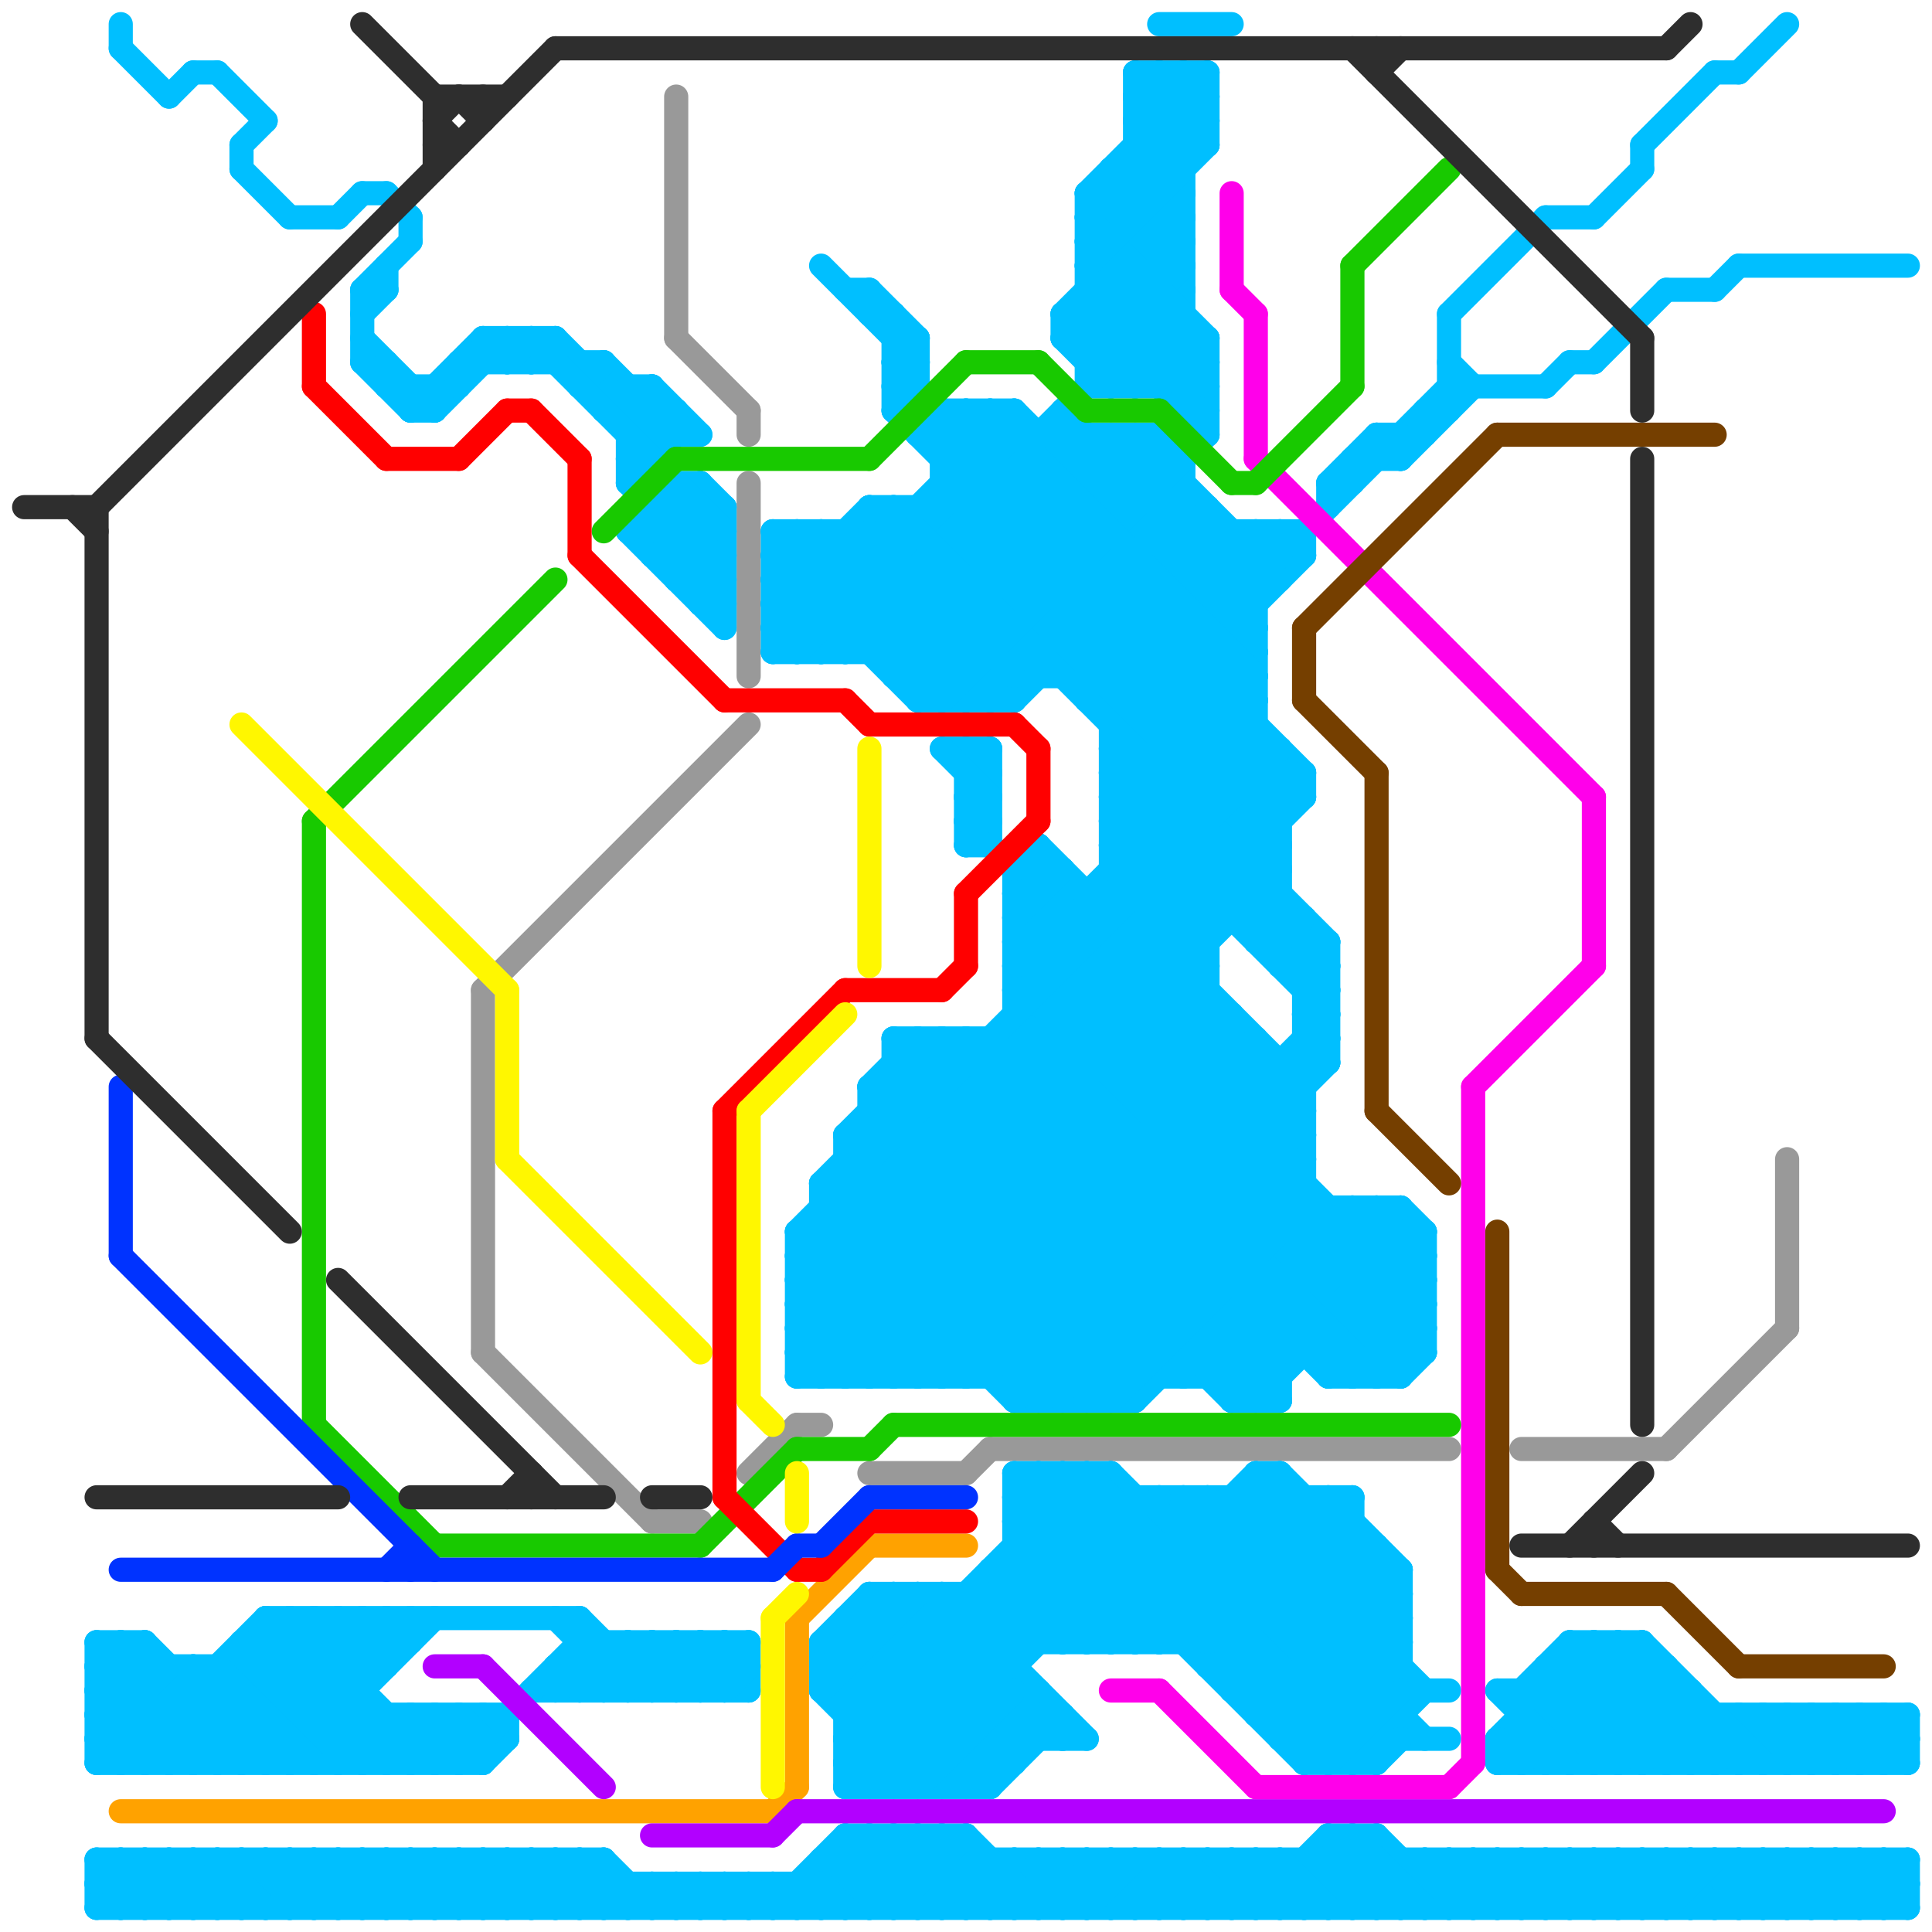 
<svg version="1.1" xmlns="http://www.w3.org/2000/svg" viewBox="0 0 80 80">
<style>line { stroke-width: 1; fill: none; stroke-linecap: round; stroke-linejoin: round; } .c0 { stroke: #999999 } .c1 { stroke: #00bfff } .c2 { stroke: #ffa200 } .c3 { stroke: #b200ff } .c4 { stroke: #ff00ea } .c5 { stroke: #18c900 } .c6 { stroke: #ff0000 } .c7 { stroke: #0033ff } .c8 { stroke: #fff700 } .c9 { stroke: #753f00 } .c10 { stroke: #2e2e2e } .w1 { stroke-width: 1; }</style><line class="c0 " x1="36" y1="61" x2="40" y2="61"/><line class="c0 " x1="31" y1="61" x2="33" y2="59"/><line class="c0 " x1="74" y1="48" x2="74" y2="55"/><line class="c0 " x1="27" y1="63" x2="29" y2="63"/><line class="c0 " x1="28" y1="14" x2="31" y2="17"/><line class="c0 " x1="20" y1="56" x2="27" y2="63"/><line class="c0 " x1="69" y1="60" x2="74" y2="55"/><line class="c0 " x1="31" y1="20" x2="31" y2="28"/><line class="c0 " x1="41" y1="60" x2="60" y2="60"/><line class="c0 " x1="40" y1="61" x2="41" y2="60"/><line class="c0 " x1="31" y1="17" x2="31" y2="18"/><line class="c0 " x1="28" y1="4" x2="28" y2="14"/><line class="c0 " x1="20" y1="41" x2="31" y2="30"/><line class="c0 " x1="63" y1="60" x2="69" y2="60"/><line class="c0 " x1="33" y1="59" x2="34" y2="59"/><line class="c0 " x1="20" y1="41" x2="20" y2="56"/><line class="c1 " x1="37" y1="28" x2="47" y2="18"/><line class="c1 " x1="62" y1="72" x2="79" y2="72"/><line class="c1 " x1="18" y1="17" x2="21" y2="14"/><line class="c1 " x1="4" y1="78" x2="79" y2="78"/><line class="c1 " x1="38" y1="79" x2="40" y2="77"/><line class="c1 " x1="55" y1="57" x2="58" y2="57"/><line class="c1 " x1="53" y1="61" x2="53" y2="72"/><line class="c1 " x1="40" y1="33" x2="41" y2="33"/><line class="c1 " x1="16" y1="8" x2="17" y2="9"/><line class="c1 " x1="40" y1="35" x2="41" y2="35"/><line class="c1 " x1="51" y1="69" x2="56" y2="64"/><line class="c1 " x1="34" y1="11" x2="38" y2="15"/><line class="c1 " x1="29" y1="79" x2="30" y2="78"/><line class="c1 " x1="62" y1="77" x2="62" y2="79"/><line class="c1 " x1="28" y1="68" x2="28" y2="70"/><line class="c1 " x1="47" y1="18" x2="53" y2="24"/><line class="c1 " x1="31" y1="79" x2="32" y2="78"/><line class="c1 " x1="42" y1="37" x2="53" y2="37"/><line class="c1 " x1="38" y1="18" x2="39" y2="17"/><line class="c1 " x1="48" y1="3" x2="50" y2="5"/><line class="c1 " x1="46" y1="18" x2="52" y2="24"/><line class="c1 " x1="49" y1="17" x2="50" y2="17"/><line class="c1 " x1="42" y1="62" x2="48" y2="68"/><line class="c1 " x1="64" y1="77" x2="64" y2="79"/><line class="c1 " x1="56" y1="19" x2="58" y2="19"/><line class="c1 " x1="30" y1="68" x2="30" y2="70"/><line class="c1 " x1="25" y1="68" x2="25" y2="70"/><line class="c1 " x1="15" y1="8" x2="16" y2="8"/><line class="c1 " x1="26" y1="20" x2="28" y2="18"/><line class="c1 " x1="52" y1="58" x2="59" y2="51"/><line class="c1 " x1="40" y1="31" x2="40" y2="35"/><line class="c1 " x1="66" y1="79" x2="68" y2="77"/><line class="c1 " x1="40" y1="32" x2="41" y2="32"/><line class="c1 " x1="4" y1="77" x2="25" y2="77"/><line class="c1 " x1="77" y1="79" x2="79" y2="77"/><line class="c1 " x1="62" y1="73" x2="67" y2="68"/><line class="c1 " x1="18" y1="71" x2="20" y2="73"/><line class="c1 " x1="7" y1="77" x2="9" y2="79"/><line class="c1 " x1="46" y1="61" x2="46" y2="68"/><line class="c1 " x1="62" y1="72" x2="63" y2="73"/><line class="c1 " x1="37" y1="43" x2="52" y2="58"/><line class="c1 " x1="44" y1="36" x2="44" y2="58"/><line class="c1 " x1="54" y1="72" x2="58" y2="68"/><line class="c1 " x1="75" y1="73" x2="77" y2="71"/><line class="c1 " x1="16" y1="67" x2="17" y2="68"/><line class="c1 " x1="34" y1="70" x2="38" y2="74"/><line class="c1 " x1="48" y1="62" x2="58" y2="72"/><line class="c1 " x1="19" y1="71" x2="19" y2="73"/><line class="c1 " x1="75" y1="77" x2="75" y2="79"/><line class="c1 " x1="8" y1="77" x2="10" y2="79"/><line class="c1 " x1="46" y1="32" x2="55" y2="41"/><line class="c1 " x1="42" y1="62" x2="43" y2="61"/><line class="c1 " x1="26" y1="22" x2="30" y2="22"/><line class="c1 " x1="34" y1="77" x2="34" y2="79"/><line class="c1 " x1="72" y1="77" x2="72" y2="79"/><line class="c1 " x1="59" y1="79" x2="61" y2="77"/><line class="c1 " x1="70" y1="73" x2="72" y2="71"/><line class="c1 " x1="34" y1="57" x2="50" y2="41"/><line class="c1 " x1="11" y1="68" x2="16" y2="73"/><line class="c1 " x1="46" y1="79" x2="48" y2="77"/><line class="c1 " x1="21" y1="79" x2="23" y2="77"/><line class="c1 " x1="32" y1="78" x2="33" y2="79"/><line class="c1 " x1="14" y1="77" x2="14" y2="79"/><line class="c1 " x1="44" y1="71" x2="44" y2="72"/><line class="c1 " x1="34" y1="68" x2="34" y2="70"/><line class="c1 " x1="61" y1="79" x2="63" y2="77"/><line class="c1 " x1="52" y1="77" x2="54" y2="79"/><line class="c1 " x1="55" y1="56" x2="59" y2="52"/><line class="c1 " x1="77" y1="71" x2="79" y2="73"/><line class="c1 " x1="40" y1="17" x2="52" y2="29"/><line class="c1 " x1="35" y1="71" x2="45" y2="61"/><line class="c1 " x1="42" y1="38" x2="54" y2="38"/><line class="c1 " x1="35" y1="76" x2="35" y2="79"/><line class="c1 " x1="36" y1="27" x2="45" y2="18"/><line class="c1 " x1="27" y1="78" x2="28" y2="79"/><line class="c1 " x1="75" y1="71" x2="77" y2="73"/><line class="c1 " x1="11" y1="67" x2="11" y2="73"/><line class="c1 " x1="64" y1="77" x2="66" y2="79"/><line class="c1 " x1="63" y1="70" x2="66" y2="73"/><line class="c1 " x1="33" y1="22" x2="33" y2="27"/><line class="c1 " x1="62" y1="73" x2="79" y2="73"/><line class="c1 " x1="37" y1="45" x2="49" y2="57"/><line class="c1 " x1="54" y1="77" x2="54" y2="79"/><line class="c1 " x1="72" y1="71" x2="74" y2="73"/><line class="c1 " x1="72" y1="3" x2="74" y2="1"/><line class="c1 " x1="55" y1="50" x2="55" y2="57"/><line class="c1 " x1="36" y1="76" x2="36" y2="79"/><line class="c1 " x1="11" y1="73" x2="17" y2="67"/><line class="c1 " x1="65" y1="77" x2="65" y2="79"/><line class="c1 " x1="35" y1="22" x2="35" y2="27"/><line class="c1 " x1="66" y1="68" x2="66" y2="73"/><line class="c1 " x1="33" y1="79" x2="36" y2="76"/><line class="c1 " x1="26" y1="22" x2="30" y2="26"/><line class="c1 " x1="34" y1="69" x2="37" y2="66"/><line class="c1 " x1="15" y1="15" x2="17" y2="17"/><line class="c1 " x1="12" y1="67" x2="12" y2="73"/><line class="c1 " x1="37" y1="66" x2="43" y2="72"/><line class="c1 " x1="39" y1="43" x2="53" y2="57"/><line class="c1 " x1="33" y1="53" x2="59" y2="53"/><line class="c1 " x1="45" y1="13" x2="50" y2="18"/><line class="c1 " x1="34" y1="22" x2="34" y2="27"/><line class="c1 " x1="21" y1="77" x2="23" y2="79"/><line class="c1 " x1="35" y1="67" x2="35" y2="74"/><line class="c1 " x1="4" y1="70" x2="15" y2="70"/><line class="c1 " x1="68" y1="68" x2="68" y2="73"/><line class="c1 " x1="35" y1="79" x2="38" y2="76"/><line class="c1 " x1="40" y1="32" x2="41" y2="31"/><line class="c1 " x1="41" y1="31" x2="41" y2="35"/><line class="c1 " x1="14" y1="67" x2="14" y2="73"/><line class="c1 " x1="67" y1="79" x2="69" y2="77"/><line class="c1 " x1="23" y1="77" x2="25" y2="79"/><line class="c1 " x1="44" y1="18" x2="52" y2="26"/><line class="c1 " x1="50" y1="77" x2="52" y2="79"/><line class="c1 " x1="46" y1="29" x2="53" y2="22"/><line class="c1 " x1="38" y1="66" x2="44" y2="72"/><line class="c1 " x1="65" y1="68" x2="70" y2="73"/><line class="c1 " x1="9" y1="79" x2="11" y2="77"/><line class="c1 " x1="9" y1="3" x2="11" y2="5"/><line class="c1 " x1="62" y1="72" x2="66" y2="68"/><line class="c1 " x1="17" y1="67" x2="17" y2="68"/><line class="c1 " x1="35" y1="76" x2="38" y2="79"/><line class="c1 " x1="53" y1="44" x2="53" y2="58"/><line class="c1 " x1="29" y1="68" x2="31" y2="70"/><line class="c1 " x1="33" y1="55" x2="35" y2="57"/><line class="c1 " x1="65" y1="69" x2="69" y2="73"/><line class="c1 " x1="38" y1="43" x2="53" y2="58"/><line class="c1 " x1="14" y1="73" x2="16" y2="71"/><line class="c1 " x1="16" y1="16" x2="19" y2="16"/><line class="c1 " x1="9" y1="77" x2="9" y2="79"/><line class="c1 " x1="41" y1="65" x2="44" y2="68"/><line class="c1 " x1="46" y1="31" x2="54" y2="23"/><line class="c1 " x1="13" y1="73" x2="15" y2="71"/><line class="c1 " x1="49" y1="77" x2="49" y2="79"/><line class="c1 " x1="39" y1="76" x2="39" y2="79"/><line class="c1 " x1="59" y1="17" x2="59" y2="18"/><line class="c1 " x1="4" y1="68" x2="6" y2="68"/><line class="c1 " x1="11" y1="77" x2="11" y2="79"/><line class="c1 " x1="63" y1="73" x2="68" y2="68"/><line class="c1 " x1="34" y1="77" x2="79" y2="77"/><line class="c1 " x1="39" y1="17" x2="39" y2="29"/><line class="c1 " x1="36" y1="45" x2="54" y2="45"/><line class="c1 " x1="42" y1="36" x2="44" y2="36"/><line class="c1 " x1="46" y1="34" x2="53" y2="34"/><line class="c1 " x1="15" y1="14" x2="18" y2="17"/><line class="c1 " x1="47" y1="16" x2="49" y2="14"/><line class="c1 " x1="78" y1="77" x2="78" y2="79"/><line class="c1 " x1="34" y1="49" x2="43" y2="58"/><line class="c1 " x1="35" y1="57" x2="50" y2="42"/><line class="c1 " x1="43" y1="36" x2="54" y2="47"/><line class="c1 " x1="26" y1="68" x2="28" y2="70"/><line class="c1 " x1="15" y1="77" x2="15" y2="79"/><line class="c1 " x1="62" y1="79" x2="64" y2="77"/><line class="c1 " x1="33" y1="22" x2="40" y2="29"/><line class="c1 " x1="37" y1="43" x2="52" y2="43"/><line class="c1 " x1="78" y1="79" x2="79" y2="78"/><line class="c1 " x1="24" y1="68" x2="31" y2="68"/><line class="c1 " x1="45" y1="77" x2="47" y2="79"/><line class="c1 " x1="79" y1="77" x2="79" y2="79"/><line class="c1 " x1="44" y1="13" x2="49" y2="13"/><line class="c1 " x1="8" y1="69" x2="12" y2="73"/><line class="c1 " x1="56" y1="19" x2="56" y2="20"/><line class="c1 " x1="34" y1="49" x2="40" y2="43"/><line class="c1 " x1="35" y1="22" x2="42" y2="29"/><line class="c1 " x1="69" y1="69" x2="69" y2="73"/><line class="c1 " x1="55" y1="77" x2="57" y2="79"/><line class="c1 " x1="78" y1="71" x2="79" y2="72"/><line class="c1 " x1="57" y1="76" x2="57" y2="79"/><line class="c1 " x1="42" y1="41" x2="50" y2="41"/><line class="c1 " x1="70" y1="77" x2="72" y2="79"/><line class="c1 " x1="46" y1="34" x2="52" y2="28"/><line class="c1 " x1="10" y1="69" x2="14" y2="73"/><line class="c1 " x1="37" y1="14" x2="38" y2="14"/><line class="c1 " x1="25" y1="17" x2="26" y2="16"/><line class="c1 " x1="6" y1="73" x2="12" y2="67"/><line class="c1 " x1="51" y1="70" x2="60" y2="70"/><line class="c1 " x1="28" y1="78" x2="28" y2="79"/><line class="c1 " x1="51" y1="58" x2="58" y2="51"/><line class="c1 " x1="32" y1="24" x2="34" y2="22"/><line class="c1 " x1="64" y1="69" x2="64" y2="73"/><line class="c1 " x1="37" y1="27" x2="46" y2="18"/><line class="c1 " x1="57" y1="18" x2="59" y2="18"/><line class="c1 " x1="33" y1="54" x2="36" y2="57"/><line class="c1 " x1="47" y1="3" x2="50" y2="6"/><line class="c1 " x1="44" y1="77" x2="46" y2="79"/><line class="c1 " x1="71" y1="77" x2="73" y2="79"/><line class="c1 " x1="35" y1="72" x2="37" y2="74"/><line class="c1 " x1="34" y1="51" x2="40" y2="57"/><line class="c1 " x1="37" y1="21" x2="37" y2="28"/><line class="c1 " x1="25" y1="79" x2="26" y2="78"/><line class="c1 " x1="40" y1="74" x2="43" y2="71"/><line class="c1 " x1="49" y1="16" x2="50" y2="15"/><line class="c1 " x1="17" y1="79" x2="19" y2="77"/><line class="c1 " x1="11" y1="79" x2="13" y2="77"/><line class="c1 " x1="38" y1="21" x2="38" y2="29"/><line class="c1 " x1="42" y1="61" x2="42" y2="73"/><line class="c1 " x1="24" y1="77" x2="26" y2="79"/><line class="c1 " x1="73" y1="77" x2="75" y2="79"/><line class="c1 " x1="32" y1="23" x2="33" y2="22"/><line class="c1 " x1="38" y1="21" x2="53" y2="36"/><line class="c1 " x1="63" y1="77" x2="63" y2="79"/><line class="c1 " x1="44" y1="13" x2="49" y2="8"/><line class="c1 " x1="54" y1="73" x2="58" y2="69"/><line class="c1 " x1="52" y1="61" x2="58" y2="67"/><line class="c1 " x1="60" y1="77" x2="62" y2="79"/><line class="c1 " x1="49" y1="3" x2="49" y2="17"/><line class="c1 " x1="19" y1="79" x2="21" y2="77"/><line class="c1 " x1="75" y1="79" x2="77" y2="77"/><line class="c1 " x1="33" y1="52" x2="59" y2="52"/><line class="c1 " x1="24" y1="16" x2="27" y2="16"/><line class="c1 " x1="42" y1="61" x2="46" y2="61"/><line class="c1 " x1="33" y1="54" x2="59" y2="54"/><line class="c1 " x1="4" y1="73" x2="8" y2="69"/><line class="c1 " x1="36" y1="76" x2="39" y2="79"/><line class="c1 " x1="33" y1="56" x2="59" y2="56"/><line class="c1 " x1="44" y1="28" x2="50" y2="22"/><line class="c1 " x1="22" y1="15" x2="23" y2="14"/><line class="c1 " x1="12" y1="79" x2="14" y2="77"/><line class="c1 " x1="32" y1="26" x2="33" y2="27"/><line class="c1 " x1="15" y1="73" x2="17" y2="71"/><line class="c1 " x1="39" y1="31" x2="41" y2="31"/><line class="c1 " x1="44" y1="61" x2="56" y2="73"/><line class="c1 " x1="48" y1="79" x2="50" y2="77"/><line class="c1 " x1="52" y1="38" x2="53" y2="37"/><line class="c1 " x1="68" y1="77" x2="70" y2="79"/><line class="c1 " x1="5" y1="77" x2="5" y2="79"/><line class="c1 " x1="46" y1="7" x2="49" y2="7"/><line class="c1 " x1="30" y1="21" x2="30" y2="26"/><line class="c1 " x1="35" y1="73" x2="46" y2="62"/><line class="c1 " x1="15" y1="15" x2="16" y2="15"/><line class="c1 " x1="11" y1="67" x2="17" y2="73"/><line class="c1 " x1="14" y1="79" x2="16" y2="77"/><line class="c1 " x1="54" y1="43" x2="55" y2="43"/><line class="c1 " x1="54" y1="79" x2="57" y2="76"/><line class="c1 " x1="42" y1="37" x2="59" y2="54"/><line class="c1 " x1="42" y1="39" x2="59" y2="56"/><line class="c1 " x1="42" y1="77" x2="44" y2="79"/><line class="c1 " x1="39" y1="76" x2="42" y2="79"/><line class="c1 " x1="50" y1="14" x2="50" y2="18"/><line class="c1 " x1="43" y1="79" x2="45" y2="77"/><line class="c1 " x1="53" y1="40" x2="54" y2="39"/><line class="c1 " x1="64" y1="16" x2="65" y2="15"/><line class="c1 " x1="35" y1="73" x2="42" y2="73"/><line class="c1 " x1="45" y1="8" x2="45" y2="16"/><line class="c1 " x1="39" y1="18" x2="40" y2="17"/><line class="c1 " x1="34" y1="22" x2="41" y2="29"/><line class="c1 " x1="53" y1="40" x2="55" y2="40"/><line class="c1 " x1="32" y1="22" x2="32" y2="27"/><line class="c1 " x1="19" y1="77" x2="21" y2="79"/><line class="c1 " x1="68" y1="79" x2="70" y2="77"/><line class="c1 " x1="52" y1="71" x2="58" y2="65"/><line class="c1 " x1="46" y1="77" x2="48" y2="79"/><line class="c1 " x1="40" y1="31" x2="41" y2="32"/><line class="c1 " x1="46" y1="31" x2="53" y2="31"/><line class="c1 " x1="37" y1="57" x2="51" y2="43"/><line class="c1 " x1="66" y1="9" x2="68" y2="7"/><line class="c1 " x1="45" y1="15" x2="50" y2="15"/><line class="c1 " x1="34" y1="68" x2="40" y2="74"/><line class="c1 " x1="53" y1="22" x2="53" y2="24"/><line class="c1 " x1="61" y1="77" x2="63" y2="79"/><line class="c1 " x1="52" y1="39" x2="53" y2="38"/><line class="c1 " x1="43" y1="35" x2="54" y2="46"/><line class="c1 " x1="65" y1="68" x2="65" y2="73"/><line class="c1 " x1="16" y1="15" x2="16" y2="16"/><line class="c1 " x1="27" y1="22" x2="30" y2="25"/><line class="c1 " x1="48" y1="77" x2="50" y2="79"/><line class="c1 " x1="34" y1="69" x2="39" y2="74"/><line class="c1 " x1="52" y1="22" x2="53" y2="23"/><line class="c1 " x1="30" y1="78" x2="30" y2="79"/><line class="c1 " x1="36" y1="66" x2="42" y2="72"/><line class="c1 " x1="37" y1="44" x2="51" y2="58"/><line class="c1 " x1="32" y1="25" x2="34" y2="27"/><line class="c1 " x1="16" y1="71" x2="16" y2="73"/><line class="c1 " x1="36" y1="12" x2="38" y2="14"/><line class="c1 " x1="29" y1="78" x2="29" y2="79"/><line class="c1 " x1="48" y1="18" x2="49" y2="19"/><line class="c1 " x1="4" y1="68" x2="9" y2="73"/><line class="c1 " x1="35" y1="48" x2="54" y2="48"/><line class="c1 " x1="7" y1="77" x2="7" y2="79"/><line class="c1 " x1="4" y1="70" x2="6" y2="68"/><line class="c1 " x1="47" y1="18" x2="47" y2="58"/><line class="c1 " x1="31" y1="78" x2="31" y2="79"/><line class="c1 " x1="40" y1="34" x2="41" y2="33"/><line class="c1 " x1="27" y1="21" x2="27" y2="23"/><line class="c1 " x1="43" y1="18" x2="43" y2="28"/><line class="c1 " x1="10" y1="77" x2="12" y2="79"/><line class="c1 " x1="7" y1="69" x2="7" y2="73"/><line class="c1 " x1="54" y1="42" x2="55" y2="43"/><line class="c1 " x1="53" y1="61" x2="58" y2="66"/><line class="c1 " x1="46" y1="33" x2="52" y2="27"/><line class="c1 " x1="20" y1="71" x2="21" y2="72"/><line class="c1 " x1="74" y1="71" x2="74" y2="73"/><line class="c1 " x1="40" y1="29" x2="49" y2="20"/><line class="c1 " x1="23" y1="67" x2="26" y2="70"/><line class="c1 " x1="74" y1="77" x2="76" y2="79"/><line class="c1 " x1="24" y1="67" x2="24" y2="70"/><line class="c1 " x1="28" y1="79" x2="29" y2="78"/><line class="c1 " x1="46" y1="30" x2="60" y2="16"/><line class="c1 " x1="20" y1="79" x2="22" y2="77"/><line class="c1 " x1="44" y1="13" x2="44" y2="14"/><line class="c1 " x1="5" y1="77" x2="7" y2="79"/><line class="c1 " x1="76" y1="77" x2="78" y2="79"/><line class="c1 " x1="46" y1="30" x2="52" y2="30"/><line class="c1 " x1="30" y1="79" x2="31" y2="78"/><line class="c1 " x1="46" y1="16" x2="49" y2="13"/><line class="c1 " x1="22" y1="79" x2="24" y2="77"/><line class="c1 " x1="44" y1="68" x2="50" y2="62"/><line class="c1 " x1="77" y1="77" x2="77" y2="79"/><line class="c1 " x1="42" y1="63" x2="56" y2="63"/><line class="c1 " x1="65" y1="15" x2="66" y2="15"/><line class="c1 " x1="12" y1="67" x2="18" y2="73"/><line class="c1 " x1="64" y1="79" x2="66" y2="77"/><line class="c1 " x1="55" y1="20" x2="56" y2="20"/><line class="c1 " x1="56" y1="57" x2="59" y2="54"/><line class="c1 " x1="44" y1="14" x2="49" y2="9"/><line class="c1 " x1="28" y1="24" x2="30" y2="22"/><line class="c1 " x1="51" y1="79" x2="53" y2="77"/><line class="c1 " x1="40" y1="66" x2="42" y2="68"/><line class="c1 " x1="35" y1="12" x2="36" y2="12"/><line class="c1 " x1="56" y1="50" x2="59" y2="53"/><line class="c1 " x1="36" y1="46" x2="47" y2="57"/><line class="c1 " x1="21" y1="71" x2="21" y2="72"/><line class="c1 " x1="35" y1="71" x2="44" y2="71"/><line class="c1 " x1="32" y1="79" x2="35" y2="76"/><line class="c1 " x1="42" y1="41" x2="52" y2="31"/><line class="c1 " x1="42" y1="29" x2="50" y2="21"/><line class="c1 " x1="23" y1="69" x2="23" y2="70"/><line class="c1 " x1="45" y1="61" x2="45" y2="68"/><line class="c1 " x1="26" y1="19" x2="27" y2="19"/><line class="c1 " x1="10" y1="68" x2="17" y2="68"/><line class="c1 " x1="21" y1="14" x2="22" y2="15"/><line class="c1 " x1="42" y1="38" x2="59" y2="55"/><line class="c1 " x1="57" y1="76" x2="60" y2="79"/><line class="c1 " x1="34" y1="69" x2="42" y2="69"/><line class="c1 " x1="66" y1="73" x2="69" y2="70"/><line class="c1 " x1="18" y1="71" x2="18" y2="73"/><line class="c1 " x1="53" y1="72" x2="60" y2="72"/><line class="c1 " x1="42" y1="62" x2="56" y2="62"/><line class="c1 " x1="35" y1="47" x2="46" y2="58"/><line class="c1 " x1="45" y1="8" x2="49" y2="8"/><line class="c1 " x1="55" y1="57" x2="59" y2="53"/><line class="c1 " x1="45" y1="10" x2="49" y2="10"/><line class="c1 " x1="36" y1="46" x2="54" y2="46"/><line class="c1 " x1="45" y1="12" x2="49" y2="12"/><line class="c1 " x1="46" y1="18" x2="46" y2="58"/><line class="c1 " x1="48" y1="62" x2="48" y2="68"/><line class="c1 " x1="24" y1="79" x2="25" y2="78"/><line class="c1 " x1="19" y1="15" x2="19" y2="16"/><line class="c1 " x1="51" y1="77" x2="53" y2="79"/><line class="c1 " x1="4" y1="78" x2="5" y2="79"/><line class="c1 " x1="10" y1="79" x2="12" y2="77"/><line class="c1 " x1="57" y1="18" x2="57" y2="19"/><line class="c1 " x1="8" y1="77" x2="8" y2="79"/><line class="c1 " x1="29" y1="25" x2="30" y2="25"/><line class="c1 " x1="25" y1="15" x2="25" y2="17"/><line class="c1 " x1="34" y1="68" x2="58" y2="68"/><line class="c1 " x1="20" y1="73" x2="21" y2="72"/><line class="c1 " x1="36" y1="21" x2="43" y2="28"/><line class="c1 " x1="36" y1="47" x2="47" y2="58"/><line class="c1 " x1="42" y1="37" x2="43" y2="36"/><line class="c1 " x1="34" y1="50" x2="42" y2="58"/><line class="c1 " x1="52" y1="61" x2="52" y2="71"/><line class="c1 " x1="50" y1="77" x2="50" y2="79"/><line class="c1 " x1="46" y1="7" x2="46" y2="16"/><line class="c1 " x1="39" y1="79" x2="41" y2="77"/><line class="c1 " x1="77" y1="73" x2="79" y2="71"/><line class="c1 " x1="35" y1="76" x2="40" y2="76"/><line class="c1 " x1="52" y1="79" x2="55" y2="76"/><line class="c1 " x1="4" y1="72" x2="21" y2="72"/><line class="c1 " x1="36" y1="45" x2="48" y2="57"/><line class="c1 " x1="33" y1="57" x2="50" y2="40"/><line class="c1 " x1="25" y1="15" x2="28" y2="18"/><line class="c1 " x1="52" y1="77" x2="52" y2="79"/><line class="c1 " x1="33" y1="55" x2="53" y2="35"/><line class="c1 " x1="65" y1="73" x2="69" y2="69"/><line class="c1 " x1="77" y1="71" x2="77" y2="73"/><line class="c1 " x1="42" y1="63" x2="44" y2="61"/><line class="c1 " x1="57" y1="18" x2="58" y2="19"/><line class="c1 " x1="17" y1="16" x2="17" y2="17"/><line class="c1 " x1="4" y1="71" x2="6" y2="69"/><line class="c1 " x1="42" y1="40" x2="58" y2="56"/><line class="c1 " x1="22" y1="70" x2="31" y2="70"/><line class="c1 " x1="77" y1="77" x2="79" y2="79"/><line class="c1 " x1="40" y1="33" x2="41" y2="32"/><line class="c1 " x1="34" y1="27" x2="49" y2="12"/><line class="c1 " x1="38" y1="28" x2="50" y2="16"/><line class="c1 " x1="40" y1="35" x2="41" y2="34"/><line class="c1 " x1="5" y1="1" x2="5" y2="2"/><line class="c1 " x1="60" y1="16" x2="64" y2="16"/><line class="c1 " x1="46" y1="32" x2="52" y2="26"/><line class="c1 " x1="44" y1="17" x2="52" y2="25"/><line class="c1 " x1="72" y1="79" x2="74" y2="77"/><line class="c1 " x1="45" y1="8" x2="49" y2="12"/><line class="c1 " x1="33" y1="52" x2="38" y2="57"/><line class="c1 " x1="39" y1="66" x2="39" y2="74"/><line class="c1 " x1="72" y1="71" x2="72" y2="73"/><line class="c1 " x1="65" y1="79" x2="67" y2="77"/><line class="c1 " x1="47" y1="58" x2="55" y2="50"/><line class="c1 " x1="17" y1="17" x2="20" y2="14"/><line class="c1 " x1="47" y1="68" x2="53" y2="62"/><line class="c1 " x1="47" y1="5" x2="50" y2="5"/><line class="c1 " x1="37" y1="74" x2="49" y2="62"/><line class="c1 " x1="51" y1="57" x2="58" y2="50"/><line class="c1 " x1="25" y1="70" x2="27" y2="68"/><line class="c1 " x1="33" y1="53" x2="37" y2="57"/><line class="c1 " x1="42" y1="43" x2="56" y2="57"/><line class="c1 " x1="46" y1="34" x2="50" y2="38"/><line class="c1 " x1="37" y1="66" x2="37" y2="74"/><line class="c1 " x1="56" y1="73" x2="59" y2="70"/><line class="c1 " x1="4" y1="71" x2="21" y2="71"/><line class="c1 " x1="4" y1="68" x2="4" y2="73"/><line class="c1 " x1="23" y1="79" x2="25" y2="77"/><line class="c1 " x1="32" y1="22" x2="54" y2="22"/><line class="c1 " x1="21" y1="77" x2="21" y2="79"/><line class="c1 " x1="70" y1="77" x2="70" y2="79"/><line class="c1 " x1="6" y1="77" x2="8" y2="79"/><line class="c1 " x1="59" y1="77" x2="61" y2="79"/><line class="c1 " x1="32" y1="25" x2="52" y2="25"/><line class="c1 " x1="45" y1="16" x2="50" y2="16"/><line class="c1 " x1="32" y1="27" x2="52" y2="27"/><line class="c1 " x1="10" y1="7" x2="12" y2="9"/><line class="c1 " x1="38" y1="29" x2="42" y2="29"/><line class="c1 " x1="39" y1="19" x2="49" y2="19"/><line class="c1 " x1="69" y1="12" x2="71" y2="12"/><line class="c1 " x1="29" y1="70" x2="31" y2="68"/><line class="c1 " x1="48" y1="68" x2="54" y2="62"/><line class="c1 " x1="27" y1="16" x2="29" y2="18"/><line class="c1 " x1="28" y1="23" x2="30" y2="21"/><line class="c1 " x1="23" y1="77" x2="23" y2="79"/><line class="c1 " x1="19" y1="73" x2="24" y2="68"/><line class="c1 " x1="45" y1="29" x2="52" y2="29"/><line class="c1 " x1="41" y1="79" x2="43" y2="77"/><line class="c1 " x1="4" y1="71" x2="6" y2="73"/><line class="c1 " x1="58" y1="19" x2="61" y2="16"/><line class="c1 " x1="36" y1="21" x2="50" y2="21"/><line class="c1 " x1="42" y1="36" x2="42" y2="58"/><line class="c1 " x1="38" y1="14" x2="38" y2="16"/><line class="c1 " x1="67" y1="73" x2="70" y2="70"/><line class="c1 " x1="29" y1="68" x2="29" y2="70"/><line class="c1 " x1="60" y1="13" x2="60" y2="17"/><line class="c1 " x1="56" y1="79" x2="58" y2="77"/><line class="c1 " x1="4" y1="72" x2="5" y2="73"/><line class="c1 " x1="72" y1="77" x2="74" y2="79"/><line class="c1 " x1="26" y1="79" x2="27" y2="78"/><line class="c1 " x1="39" y1="57" x2="52" y2="44"/><line class="c1 " x1="37" y1="28" x2="52" y2="28"/><line class="c1 " x1="49" y1="79" x2="51" y2="77"/><line class="c1 " x1="31" y1="68" x2="31" y2="70"/><line class="c1 " x1="36" y1="13" x2="37" y2="13"/><line class="c1 " x1="63" y1="71" x2="79" y2="71"/><line class="c1 " x1="42" y1="17" x2="42" y2="29"/><line class="c1 " x1="15" y1="13" x2="16" y2="12"/><line class="c1 " x1="42" y1="58" x2="47" y2="58"/><line class="c1 " x1="40" y1="66" x2="40" y2="74"/><line class="c1 " x1="27" y1="79" x2="28" y2="78"/><line class="c1 " x1="35" y1="67" x2="41" y2="73"/><line class="c1 " x1="26" y1="22" x2="28" y2="20"/><line class="c1 " x1="35" y1="72" x2="46" y2="61"/><line class="c1 " x1="45" y1="9" x2="49" y2="9"/><line class="c1 " x1="60" y1="77" x2="60" y2="79"/><line class="c1 " x1="26" y1="68" x2="26" y2="70"/><line class="c1 " x1="45" y1="11" x2="49" y2="11"/><line class="c1 " x1="17" y1="71" x2="19" y2="73"/><line class="c1 " x1="32" y1="25" x2="36" y2="21"/><line class="c1 " x1="29" y1="20" x2="30" y2="21"/><line class="c1 " x1="49" y1="62" x2="59" y2="72"/><line class="c1 " x1="62" y1="70" x2="65" y2="73"/><line class="c1 " x1="29" y1="20" x2="29" y2="25"/><line class="c1 " x1="46" y1="61" x2="57" y2="72"/><line class="c1 " x1="65" y1="68" x2="68" y2="68"/><line class="c1 " x1="16" y1="77" x2="18" y2="79"/><line class="c1 " x1="53" y1="77" x2="53" y2="79"/><line class="c1 " x1="41" y1="57" x2="55" y2="43"/><line class="c1 " x1="64" y1="70" x2="67" y2="73"/><line class="c1 " x1="20" y1="71" x2="20" y2="73"/><line class="c1 " x1="20" y1="14" x2="20" y2="15"/><line class="c1 " x1="26" y1="16" x2="26" y2="20"/><line class="c1 " x1="43" y1="61" x2="43" y2="68"/><line class="c1 " x1="20" y1="77" x2="22" y2="79"/><line class="c1 " x1="9" y1="69" x2="9" y2="73"/><line class="c1 " x1="52" y1="62" x2="58" y2="68"/><line class="c1 " x1="9" y1="73" x2="15" y2="67"/><line class="c1 " x1="33" y1="78" x2="34" y2="79"/><line class="c1 " x1="33" y1="52" x2="53" y2="32"/><line class="c1 " x1="78" y1="71" x2="78" y2="73"/><line class="c1 " x1="22" y1="14" x2="22" y2="15"/><line class="c1 " x1="33" y1="55" x2="59" y2="55"/><line class="c1 " x1="42" y1="77" x2="42" y2="79"/><line class="c1 " x1="33" y1="56" x2="53" y2="36"/><line class="c1 " x1="50" y1="69" x2="58" y2="69"/><line class="c1 " x1="58" y1="79" x2="60" y2="77"/><line class="c1 " x1="71" y1="73" x2="73" y2="71"/><line class="c1 " x1="39" y1="21" x2="53" y2="35"/><line class="c1 " x1="38" y1="66" x2="38" y2="74"/><line class="c1 " x1="46" y1="8" x2="49" y2="11"/><line class="c1 " x1="44" y1="77" x2="44" y2="79"/><line class="c1 " x1="71" y1="77" x2="71" y2="79"/><line class="c1 " x1="49" y1="19" x2="49" y2="57"/><line class="c1 " x1="51" y1="42" x2="51" y2="58"/><line class="c1 " x1="28" y1="70" x2="30" y2="68"/><line class="c1 " x1="58" y1="77" x2="58" y2="79"/><line class="c1 " x1="9" y1="77" x2="11" y2="79"/><line class="c1 " x1="39" y1="74" x2="43" y2="70"/><line class="c1 " x1="15" y1="12" x2="17" y2="10"/><line class="c1 " x1="55" y1="39" x2="55" y2="44"/><line class="c1 " x1="48" y1="16" x2="50" y2="14"/><line class="c1 " x1="24" y1="77" x2="24" y2="79"/><line class="c1 " x1="73" y1="77" x2="73" y2="79"/><line class="c1 " x1="27" y1="23" x2="30" y2="23"/><line class="c1 " x1="47" y1="4" x2="50" y2="4"/><line class="c1 " x1="14" y1="67" x2="16" y2="69"/><line class="c1 " x1="47" y1="6" x2="50" y2="6"/><line class="c1 " x1="72" y1="11" x2="79" y2="11"/><line class="c1 " x1="56" y1="50" x2="56" y2="57"/><line class="c1 " x1="49" y1="3" x2="50" y2="4"/><line class="c1 " x1="10" y1="77" x2="10" y2="79"/><line class="c1 " x1="42" y1="39" x2="50" y2="39"/><line class="c1 " x1="51" y1="70" x2="57" y2="64"/><line class="c1 " x1="57" y1="79" x2="59" y2="77"/><line class="c1 " x1="32" y1="23" x2="54" y2="23"/><line class="c1 " x1="4" y1="77" x2="6" y2="79"/><line class="c1 " x1="68" y1="77" x2="68" y2="79"/><line class="c1 " x1="39" y1="20" x2="49" y2="20"/><line class="c1 " x1="26" y1="18" x2="27" y2="17"/><line class="c1 " x1="28" y1="20" x2="28" y2="24"/><line class="c1 " x1="53" y1="71" x2="58" y2="66"/><line class="c1 " x1="13" y1="67" x2="13" y2="73"/><line class="c1 " x1="58" y1="18" x2="58" y2="19"/><line class="c1 " x1="28" y1="78" x2="29" y2="79"/><line class="c1 " x1="35" y1="70" x2="39" y2="66"/><line class="c1 " x1="40" y1="43" x2="53" y2="56"/><line class="c1 " x1="36" y1="67" x2="42" y2="73"/><line class="c1 " x1="25" y1="17" x2="28" y2="17"/><line class="c1 " x1="32" y1="23" x2="38" y2="29"/><line class="c1 " x1="45" y1="15" x2="49" y2="11"/><line class="c1 " x1="53" y1="31" x2="53" y2="40"/><line class="c1 " x1="30" y1="78" x2="31" y2="79"/><line class="c1 " x1="73" y1="71" x2="75" y2="73"/><line class="c1 " x1="18" y1="77" x2="20" y2="79"/><line class="c1 " x1="35" y1="74" x2="47" y2="62"/><line class="c1 " x1="32" y1="24" x2="35" y2="27"/><line class="c1 " x1="52" y1="70" x2="57" y2="65"/><line class="c1 " x1="4" y1="79" x2="6" y2="77"/><line class="c1 " x1="17" y1="77" x2="19" y2="79"/><line class="c1 " x1="66" y1="77" x2="68" y2="79"/><line class="c1 " x1="41" y1="74" x2="44" y2="71"/><line class="c1 " x1="36" y1="66" x2="58" y2="66"/><line class="c1 " x1="44" y1="17" x2="44" y2="28"/><line class="c1 " x1="42" y1="58" x2="54" y2="46"/><line class="c1 " x1="46" y1="77" x2="46" y2="79"/><line class="c1 " x1="47" y1="77" x2="49" y2="79"/><line class="c1 " x1="55" y1="20" x2="55" y2="21"/><line class="c1 " x1="22" y1="77" x2="24" y2="79"/><line class="c1 " x1="33" y1="57" x2="53" y2="57"/><line class="c1 " x1="35" y1="68" x2="41" y2="74"/><line class="c1 " x1="58" y1="50" x2="59" y2="51"/><line class="c1 " x1="36" y1="74" x2="48" y2="62"/><line class="c1 " x1="35" y1="48" x2="45" y2="58"/><line class="c1 " x1="53" y1="72" x2="58" y2="67"/><line class="c1 " x1="54" y1="41" x2="55" y2="41"/><line class="c1 " x1="70" y1="79" x2="72" y2="77"/><line class="c1 " x1="73" y1="73" x2="75" y2="71"/><line class="c1 " x1="35" y1="72" x2="45" y2="72"/><line class="c1 " x1="19" y1="15" x2="25" y2="15"/><line class="c1 " x1="41" y1="65" x2="41" y2="74"/><line class="c1 " x1="7" y1="79" x2="9" y2="77"/><line class="c1 " x1="51" y1="22" x2="51" y2="38"/><line class="c1 " x1="7" y1="4" x2="8" y2="3"/><line class="c1 " x1="36" y1="57" x2="51" y2="42"/><line class="c1 " x1="43" y1="58" x2="54" y2="47"/><line class="c1 " x1="12" y1="73" x2="18" y2="67"/><line class="c1 " x1="27" y1="68" x2="29" y2="70"/><line class="c1 " x1="26" y1="20" x2="30" y2="24"/><line class="c1 " x1="74" y1="73" x2="76" y2="71"/><line class="c1 " x1="40" y1="76" x2="40" y2="79"/><line class="c1 " x1="68" y1="73" x2="70" y2="71"/><line class="c1 " x1="15" y1="67" x2="16" y2="68"/><line class="c1 " x1="42" y1="17" x2="52" y2="27"/><line class="c1 " x1="46" y1="37" x2="54" y2="45"/><line class="c1 " x1="58" y1="57" x2="59" y2="56"/><line class="c1 " x1="40" y1="17" x2="40" y2="29"/><line class="c1 " x1="57" y1="57" x2="59" y2="55"/><line class="c1 " x1="76" y1="79" x2="78" y2="77"/><line class="c1 " x1="29" y1="24" x2="30" y2="23"/><line class="c1 " x1="74" y1="77" x2="74" y2="79"/><line class="c1 " x1="76" y1="73" x2="78" y2="71"/><line class="c1 " x1="37" y1="43" x2="37" y2="57"/><line class="c1 " x1="47" y1="5" x2="49" y2="3"/><line class="c1 " x1="16" y1="11" x2="16" y2="12"/><line class="c1 " x1="12" y1="77" x2="14" y2="79"/><line class="c1 " x1="53" y1="79" x2="56" y2="76"/><line class="c1 " x1="16" y1="67" x2="16" y2="69"/><line class="c1 " x1="46" y1="33" x2="54" y2="33"/><line class="c1 " x1="76" y1="77" x2="76" y2="79"/><line class="c1 " x1="42" y1="61" x2="54" y2="73"/><line class="c1 " x1="10" y1="68" x2="15" y2="73"/><line class="c1 " x1="51" y1="77" x2="51" y2="79"/><line class="c1 " x1="35" y1="77" x2="37" y2="79"/><line class="c1 " x1="42" y1="41" x2="58" y2="57"/><line class="c1 " x1="37" y1="76" x2="37" y2="79"/><line class="c1 " x1="54" y1="38" x2="54" y2="56"/><line class="c1 " x1="52" y1="39" x2="55" y2="39"/><line class="c1 " x1="29" y1="78" x2="30" y2="79"/><line class="c1 " x1="4" y1="69" x2="16" y2="69"/><line class="c1 " x1="42" y1="40" x2="50" y2="40"/><line class="c1 " x1="45" y1="29" x2="52" y2="22"/><line class="c1 " x1="62" y1="72" x2="62" y2="73"/><line class="c1 " x1="7" y1="73" x2="13" y2="67"/><line class="c1 " x1="31" y1="78" x2="32" y2="79"/><line class="c1 " x1="55" y1="76" x2="55" y2="79"/><line class="c1 " x1="4" y1="69" x2="5" y2="68"/><line class="c1 " x1="38" y1="76" x2="38" y2="79"/><line class="c1 " x1="4" y1="69" x2="8" y2="73"/><line class="c1 " x1="69" y1="73" x2="71" y2="71"/><line class="c1 " x1="64" y1="69" x2="68" y2="73"/><line class="c1 " x1="33" y1="27" x2="42" y2="18"/><line class="c1 " x1="58" y1="65" x2="58" y2="72"/><line class="c1 " x1="76" y1="71" x2="78" y2="73"/><line class="c1 " x1="38" y1="29" x2="48" y2="19"/><line class="c1 " x1="32" y1="26" x2="52" y2="26"/><line class="c1 " x1="67" y1="77" x2="69" y2="79"/><line class="c1 " x1="47" y1="5" x2="49" y2="7"/><line class="c1 " x1="4" y1="70" x2="7" y2="73"/><line class="c1 " x1="57" y1="73" x2="58" y2="72"/><line class="c1 " x1="46" y1="32" x2="54" y2="32"/><line class="c1 " x1="47" y1="7" x2="49" y2="9"/><line class="c1 " x1="37" y1="79" x2="40" y2="76"/><line class="c1 " x1="45" y1="28" x2="51" y2="22"/><line class="c1 " x1="35" y1="27" x2="44" y2="18"/><line class="c1 " x1="27" y1="16" x2="27" y2="19"/><line class="c1 " x1="13" y1="79" x2="15" y2="77"/><line class="c1 " x1="45" y1="14" x2="49" y2="10"/><line class="c1 " x1="69" y1="77" x2="71" y2="79"/><line class="c1 " x1="54" y1="41" x2="55" y2="40"/><line class="c1 " x1="6" y1="77" x2="6" y2="79"/><line class="c1 " x1="25" y1="77" x2="27" y2="79"/><line class="c1 " x1="37" y1="21" x2="55" y2="39"/><line class="c1 " x1="27" y1="23" x2="29" y2="21"/><line class="c1 " x1="59" y1="77" x2="59" y2="79"/><line class="c1 " x1="67" y1="68" x2="72" y2="73"/><line class="c1 " x1="5" y1="68" x2="10" y2="73"/><line class="c1 " x1="15" y1="79" x2="17" y2="77"/><line class="c1 " x1="20" y1="14" x2="23" y2="14"/><line class="c1 " x1="71" y1="79" x2="73" y2="77"/><line class="c1 " x1="40" y1="34" x2="54" y2="48"/><line class="c1 " x1="32" y1="24" x2="53" y2="24"/><line class="c1 " x1="46" y1="7" x2="49" y2="10"/><line class="c1 " x1="37" y1="76" x2="40" y2="79"/><line class="c1 " x1="48" y1="1" x2="51" y2="1"/><line class="c1 " x1="45" y1="10" x2="50" y2="15"/><line class="c1 " x1="8" y1="79" x2="10" y2="77"/><line class="c1 " x1="73" y1="79" x2="75" y2="77"/><line class="c1 " x1="16" y1="73" x2="18" y2="71"/><line class="c1 " x1="37" y1="15" x2="54" y2="32"/><line class="c1 " x1="15" y1="12" x2="16" y2="12"/><line class="c1 " x1="38" y1="76" x2="41" y2="79"/><line class="c1 " x1="18" y1="73" x2="20" y2="71"/><line class="c1 " x1="47" y1="4" x2="49" y2="6"/><line class="c1 " x1="54" y1="42" x2="55" y2="42"/><line class="c1 " x1="10" y1="6" x2="11" y2="5"/><line class="c1 " x1="47" y1="6" x2="49" y2="8"/><line class="c1 " x1="41" y1="17" x2="41" y2="29"/><line class="c1 " x1="44" y1="14" x2="50" y2="14"/><line class="c1 " x1="38" y1="57" x2="52" y2="43"/><line class="c1 " x1="64" y1="69" x2="69" y2="69"/><line class="c1 " x1="38" y1="43" x2="38" y2="57"/><line class="c1 " x1="39" y1="29" x2="50" y2="18"/><line class="c1 " x1="71" y1="12" x2="72" y2="11"/><line class="c1 " x1="50" y1="62" x2="58" y2="70"/><line class="c1 " x1="13" y1="77" x2="15" y2="79"/><line class="c1 " x1="28" y1="68" x2="30" y2="70"/><line class="c1 " x1="53" y1="39" x2="54" y2="38"/><line class="c1 " x1="23" y1="69" x2="24" y2="70"/><line class="c1 " x1="5" y1="73" x2="11" y2="67"/><line class="c1 " x1="42" y1="42" x2="51" y2="42"/><line class="c1 " x1="53" y1="22" x2="54" y2="23"/><line class="c1 " x1="43" y1="77" x2="45" y2="79"/><line class="c1 " x1="40" y1="43" x2="40" y2="57"/><line class="c1 " x1="17" y1="71" x2="17" y2="73"/><line class="c1 " x1="43" y1="35" x2="43" y2="58"/><line class="c1 " x1="39" y1="66" x2="45" y2="72"/><line class="c1 " x1="54" y1="22" x2="54" y2="23"/><line class="c1 " x1="32" y1="22" x2="39" y2="29"/><line class="c1 " x1="45" y1="61" x2="57" y2="73"/><line class="c1 " x1="23" y1="69" x2="31" y2="69"/><line class="c1 " x1="15" y1="12" x2="15" y2="15"/><line class="c1 " x1="75" y1="71" x2="75" y2="73"/><line class="c1 " x1="32" y1="78" x2="32" y2="79"/><line class="c1 " x1="21" y1="15" x2="22" y2="14"/><line class="c1 " x1="26" y1="78" x2="26" y2="79"/><line class="c1 " x1="42" y1="42" x2="57" y2="57"/><line class="c1 " x1="8" y1="69" x2="8" y2="73"/><line class="c1 " x1="44" y1="58" x2="54" y2="48"/><line class="c1 " x1="34" y1="68" x2="36" y2="66"/><line class="c1 " x1="8" y1="73" x2="14" y2="67"/><line class="c1 " x1="54" y1="62" x2="54" y2="73"/><line class="c1 " x1="63" y1="70" x2="65" y2="68"/><line class="c1 " x1="45" y1="37" x2="45" y2="58"/><line class="c1 " x1="58" y1="50" x2="58" y2="57"/><line class="c1 " x1="52" y1="22" x2="52" y2="39"/><line class="c1 " x1="78" y1="73" x2="79" y2="72"/><line class="c1 " x1="45" y1="12" x2="50" y2="17"/><line class="c1 " x1="35" y1="49" x2="44" y2="58"/><line class="c1 " x1="37" y1="15" x2="38" y2="15"/><line class="c1 " x1="5" y1="79" x2="7" y2="77"/><line class="c1 " x1="33" y1="51" x2="53" y2="31"/><line class="c1 " x1="43" y1="70" x2="43" y2="72"/><line class="c1 " x1="27" y1="78" x2="27" y2="79"/><line class="c1 " x1="56" y1="62" x2="56" y2="73"/><line class="c1 " x1="10" y1="73" x2="16" y2="67"/><line class="c1 " x1="4" y1="73" x2="20" y2="73"/><line class="c1 " x1="68" y1="6" x2="68" y2="7"/><line class="c1 " x1="72" y1="73" x2="74" y2="71"/><line class="c1 " x1="45" y1="18" x2="45" y2="29"/><line class="c1 " x1="56" y1="76" x2="56" y2="79"/><line class="c1 " x1="39" y1="31" x2="41" y2="33"/><line class="c1 " x1="75" y1="77" x2="77" y2="79"/><line class="c1 " x1="45" y1="8" x2="50" y2="3"/><line class="c1 " x1="47" y1="77" x2="47" y2="79"/><line class="c1 " x1="39" y1="17" x2="42" y2="17"/><line class="c1 " x1="45" y1="10" x2="50" y2="5"/><line class="c1 " x1="71" y1="3" x2="72" y2="3"/><line class="c1 " x1="6" y1="68" x2="11" y2="73"/><line class="c1 " x1="62" y1="77" x2="64" y2="79"/><line class="c1 " x1="46" y1="36" x2="50" y2="40"/><line class="c1 " x1="35" y1="47" x2="35" y2="57"/><line class="c1 " x1="47" y1="3" x2="50" y2="3"/><line class="c1 " x1="57" y1="50" x2="59" y2="52"/><line class="c1 " x1="47" y1="3" x2="47" y2="16"/><line class="c1 " x1="41" y1="66" x2="43" y2="68"/><line class="c1 " x1="10" y1="68" x2="10" y2="73"/><line class="c1 " x1="42" y1="65" x2="45" y2="68"/><line class="c1 " x1="44" y1="14" x2="46" y2="16"/><line class="c1 " x1="50" y1="21" x2="50" y2="57"/><line class="c1 " x1="17" y1="73" x2="19" y2="71"/><line class="c1 " x1="42" y1="64" x2="57" y2="64"/><line class="c1 " x1="40" y1="76" x2="43" y2="79"/><line class="c1 " x1="54" y1="40" x2="55" y2="39"/><line class="c1 " x1="29" y1="25" x2="30" y2="24"/><line class="c1 " x1="48" y1="18" x2="48" y2="57"/><line class="c1 " x1="49" y1="57" x2="56" y2="50"/><line class="c1 " x1="54" y1="42" x2="55" y2="41"/><line class="c1 " x1="5" y1="2" x2="7" y2="4"/><line class="c1 " x1="30" y1="68" x2="31" y2="69"/><line class="c1 " x1="60" y1="79" x2="62" y2="77"/><line class="c1 " x1="41" y1="17" x2="52" y2="28"/><line class="c1 " x1="16" y1="79" x2="18" y2="77"/><line class="c1 " x1="17" y1="17" x2="18" y2="17"/><line class="c1 " x1="4" y1="72" x2="7" y2="69"/><line class="c1 " x1="36" y1="45" x2="38" y2="43"/><line class="c1 " x1="50" y1="3" x2="50" y2="6"/><line class="c1 " x1="24" y1="67" x2="27" y2="70"/><line class="c1 " x1="49" y1="62" x2="49" y2="68"/><line class="c1 " x1="16" y1="77" x2="16" y2="79"/><line class="c1 " x1="14" y1="9" x2="15" y2="8"/><line class="c1 " x1="24" y1="69" x2="25" y2="70"/><line class="c1 " x1="35" y1="74" x2="41" y2="74"/><line class="c1 " x1="54" y1="77" x2="56" y2="79"/><line class="c1 " x1="70" y1="70" x2="70" y2="73"/><line class="c1 " x1="35" y1="47" x2="54" y2="47"/><line class="c1 " x1="46" y1="35" x2="50" y2="39"/><line class="c1 " x1="52" y1="61" x2="53" y2="61"/><line class="c1 " x1="41" y1="43" x2="41" y2="57"/><line class="c1 " x1="24" y1="70" x2="26" y2="68"/><line class="c1 " x1="40" y1="57" x2="55" y2="42"/><line class="c1 " x1="42" y1="40" x2="52" y2="30"/><line class="c1 " x1="37" y1="17" x2="53" y2="33"/><line class="c1 " x1="18" y1="77" x2="18" y2="79"/><line class="c1 " x1="65" y1="77" x2="67" y2="79"/><line class="c1 " x1="45" y1="77" x2="45" y2="79"/><line class="c1 " x1="34" y1="70" x2="43" y2="70"/><line class="c1 " x1="20" y1="77" x2="20" y2="79"/><line class="c1 " x1="10" y1="6" x2="10" y2="7"/><line class="c1 " x1="42" y1="79" x2="44" y2="77"/><line class="c1 " x1="19" y1="71" x2="20" y2="72"/><line class="c1 " x1="67" y1="68" x2="67" y2="73"/><line class="c1 " x1="5" y1="68" x2="5" y2="73"/><line class="c1 " x1="42" y1="64" x2="46" y2="68"/><line class="c1 " x1="60" y1="13" x2="64" y2="9"/><line class="c1 " x1="55" y1="76" x2="58" y2="79"/><line class="c1 " x1="22" y1="77" x2="22" y2="79"/><line class="c1 " x1="46" y1="36" x2="53" y2="36"/><line class="c1 " x1="37" y1="44" x2="55" y2="44"/><line class="c1 " x1="44" y1="79" x2="46" y2="77"/><line class="c1 " x1="37" y1="15" x2="38" y2="14"/><line class="c1 " x1="63" y1="72" x2="64" y2="73"/><line class="c1 " x1="37" y1="17" x2="38" y2="16"/><line class="c1 " x1="28" y1="21" x2="30" y2="23"/><line class="c1 " x1="6" y1="79" x2="8" y2="77"/><line class="c1 " x1="50" y1="62" x2="50" y2="69"/><line class="c1 " x1="45" y1="68" x2="52" y2="61"/><line class="c1 " x1="52" y1="71" x2="58" y2="71"/><line class="c1 " x1="62" y1="70" x2="70" y2="70"/><line class="c1 " x1="55" y1="20" x2="57" y2="18"/><line class="c1 " x1="33" y1="78" x2="33" y2="79"/><line class="c1 " x1="42" y1="57" x2="55" y2="44"/><line class="c1 " x1="33" y1="51" x2="33" y2="57"/><line class="c1 " x1="26" y1="17" x2="27" y2="16"/><line class="c1 " x1="42" y1="36" x2="43" y2="35"/><line class="c1 " x1="34" y1="77" x2="36" y2="79"/><line class="c1 " x1="8" y1="3" x2="9" y2="3"/><line class="c1 " x1="36" y1="21" x2="36" y2="27"/><line class="c1 " x1="46" y1="58" x2="54" y2="50"/><line class="c1 " x1="49" y1="77" x2="51" y2="79"/><line class="c1 " x1="37" y1="13" x2="37" y2="17"/><line class="c1 " x1="45" y1="9" x2="50" y2="14"/><line class="c1 " x1="14" y1="77" x2="16" y2="79"/><line class="c1 " x1="45" y1="11" x2="50" y2="16"/><line class="c1 " x1="54" y1="43" x2="55" y2="44"/><line class="c1 " x1="48" y1="77" x2="48" y2="79"/><line class="c1 " x1="4" y1="77" x2="4" y2="79"/><line class="c1 " x1="33" y1="51" x2="59" y2="51"/><line class="c1 " x1="37" y1="16" x2="38" y2="16"/><line class="c1 " x1="17" y1="9" x2="17" y2="10"/><line class="c1 " x1="47" y1="4" x2="48" y2="3"/><line class="c1 " x1="23" y1="14" x2="27" y2="18"/><line class="c1 " x1="28" y1="24" x2="30" y2="24"/><line class="c1 " x1="48" y1="3" x2="48" y2="16"/><line class="c1 " x1="4" y1="78" x2="5" y2="77"/><line class="c1 " x1="54" y1="73" x2="57" y2="73"/><line class="c1 " x1="66" y1="15" x2="69" y2="12"/><line class="c1 " x1="35" y1="67" x2="58" y2="67"/><line class="c1 " x1="28" y1="20" x2="29" y2="20"/><line class="c1 " x1="41" y1="65" x2="58" y2="65"/><line class="c1 " x1="71" y1="71" x2="71" y2="73"/><line class="c1 " x1="32" y1="26" x2="37" y2="21"/><line class="c1 " x1="52" y1="43" x2="52" y2="58"/><line class="c1 " x1="18" y1="79" x2="20" y2="77"/><line class="c1 " x1="50" y1="57" x2="57" y2="50"/><line class="c1 " x1="44" y1="61" x2="44" y2="68"/><line class="c1 " x1="43" y1="61" x2="55" y2="73"/><line class="c1 " x1="32" y1="27" x2="42" y2="17"/><line class="c1 " x1="50" y1="69" x2="56" y2="63"/><line class="c1 " x1="73" y1="71" x2="73" y2="73"/><line class="c1 " x1="42" y1="39" x2="44" y2="37"/><line class="c1 " x1="28" y1="17" x2="28" y2="18"/><line class="c1 " x1="68" y1="6" x2="71" y2="3"/><line class="c1 " x1="17" y1="77" x2="17" y2="79"/><line class="c1 " x1="66" y1="77" x2="66" y2="79"/><line class="c1 " x1="26" y1="70" x2="28" y2="68"/><line class="c1 " x1="55" y1="79" x2="57" y2="77"/><line class="c1 " x1="23" y1="70" x2="25" y2="68"/><line class="c1 " x1="34" y1="79" x2="37" y2="76"/><line class="c1 " x1="33" y1="53" x2="54" y2="32"/><line class="c1 " x1="49" y1="68" x2="55" y2="62"/><line class="c1 " x1="4" y1="79" x2="79" y2="79"/><line class="c1 " x1="19" y1="77" x2="19" y2="79"/><line class="c1 " x1="54" y1="32" x2="54" y2="33"/><line class="c1 " x1="26" y1="18" x2="29" y2="18"/><line class="c1 " x1="51" y1="58" x2="53" y2="58"/><line class="c1 " x1="50" y1="79" x2="52" y2="77"/><line class="c1 " x1="36" y1="79" x2="39" y2="76"/><line class="c1 " x1="34" y1="50" x2="58" y2="50"/><line class="c1 " x1="39" y1="18" x2="54" y2="33"/><line class="c1 " x1="40" y1="34" x2="41" y2="34"/><line class="c1 " x1="15" y1="67" x2="15" y2="73"/><line class="c1 " x1="34" y1="49" x2="54" y2="49"/><line class="c1 " x1="61" y1="77" x2="61" y2="79"/><line class="c1 " x1="27" y1="70" x2="29" y2="68"/><line class="c1 " x1="45" y1="58" x2="54" y2="49"/><line class="c1 " x1="41" y1="29" x2="49" y2="21"/><line class="c1 " x1="6" y1="68" x2="6" y2="73"/><line class="c1 " x1="20" y1="14" x2="21" y2="15"/><line class="c1 " x1="27" y1="22" x2="29" y2="20"/><line class="c1 " x1="45" y1="79" x2="47" y2="77"/><line class="c1 " x1="27" y1="68" x2="27" y2="70"/><line class="c1 " x1="64" y1="73" x2="68" y2="69"/><line class="c1 " x1="11" y1="67" x2="24" y2="67"/><line class="c1 " x1="53" y1="77" x2="55" y2="79"/><line class="c1 " x1="78" y1="77" x2="79" y2="78"/><line class="c1 " x1="46" y1="68" x2="53" y2="61"/><line class="c1 " x1="47" y1="79" x2="49" y2="77"/><line class="c1 " x1="11" y1="77" x2="13" y2="79"/><line class="c1 " x1="45" y1="9" x2="50" y2="4"/><line class="c1 " x1="33" y1="54" x2="54" y2="33"/><line class="c1 " x1="45" y1="11" x2="50" y2="6"/><line class="c1 " x1="33" y1="56" x2="34" y2="57"/><line class="c1 " x1="40" y1="33" x2="41" y2="34"/><line class="c1 " x1="56" y1="76" x2="59" y2="79"/><line class="c1 " x1="46" y1="35" x2="53" y2="35"/><line class="c1 " x1="26" y1="19" x2="28" y2="17"/><line class="c1 " x1="12" y1="77" x2="12" y2="79"/><line class="c1 " x1="37" y1="16" x2="38" y2="15"/><line class="c1 " x1="44" y1="13" x2="47" y2="16"/><line class="c1 " x1="15" y1="77" x2="17" y2="79"/><line class="c1 " x1="24" y1="16" x2="25" y2="15"/><line class="c1 " x1="34" y1="49" x2="34" y2="57"/><line class="c1 " x1="63" y1="70" x2="63" y2="73"/><line class="c1 " x1="35" y1="47" x2="39" y2="43"/><line class="c1 " x1="34" y1="78" x2="35" y2="79"/><line class="c1 " x1="47" y1="62" x2="47" y2="68"/><line class="c1 " x1="24" y1="15" x2="24" y2="16"/><line class="c1 " x1="79" y1="71" x2="79" y2="73"/><line class="c1 " x1="41" y1="77" x2="41" y2="79"/><line class="c1 " x1="30" y1="70" x2="31" y2="69"/><line class="c1 " x1="63" y1="79" x2="65" y2="77"/><line class="c1 " x1="27" y1="21" x2="30" y2="21"/><line class="c1 " x1="13" y1="77" x2="13" y2="79"/><line class="c1 " x1="22" y1="14" x2="30" y2="22"/><line class="c1 " x1="39" y1="43" x2="39" y2="57"/><line class="c1 " x1="36" y1="22" x2="42" y2="28"/><line class="c1 " x1="59" y1="51" x2="59" y2="56"/><line class="c1 " x1="51" y1="62" x2="59" y2="70"/><line class="c1 " x1="21" y1="14" x2="21" y2="15"/><line class="c1 " x1="43" y1="77" x2="43" y2="79"/><line class="c1 " x1="74" y1="79" x2="76" y2="77"/><line class="c1 " x1="60" y1="15" x2="61" y2="16"/><line class="c1 " x1="9" y1="69" x2="13" y2="73"/><line class="c1 " x1="13" y1="67" x2="15" y2="69"/><line class="c1 " x1="40" y1="79" x2="42" y2="77"/><line class="c1 " x1="46" y1="35" x2="52" y2="29"/><line class="c1 " x1="23" y1="14" x2="23" y2="15"/><line class="c1 " x1="39" y1="19" x2="41" y2="17"/><line class="c1 " x1="59" y1="17" x2="60" y2="17"/><line class="c1 " x1="39" y1="20" x2="53" y2="34"/><line class="c1 " x1="46" y1="31" x2="55" y2="40"/><line class="c1 " x1="35" y1="73" x2="36" y2="74"/><line class="c1 " x1="46" y1="33" x2="55" y2="42"/><line class="c1 " x1="57" y1="50" x2="57" y2="57"/><line class="c1 " x1="38" y1="74" x2="42" y2="70"/><line class="c1 " x1="76" y1="71" x2="76" y2="73"/><line class="c1 " x1="69" y1="79" x2="71" y2="77"/><line class="c1 " x1="57" y1="64" x2="57" y2="73"/><line class="c1 " x1="67" y1="77" x2="67" y2="79"/><line class="c1 " x1="41" y1="43" x2="55" y2="57"/><line class="c1 " x1="55" y1="76" x2="57" y2="76"/><line class="c1 " x1="66" y1="68" x2="71" y2="73"/><line class="c1 " x1="36" y1="66" x2="36" y2="74"/><line class="c1 " x1="55" y1="73" x2="58" y2="70"/><line class="c1 " x1="34" y1="70" x2="38" y2="66"/><line class="c1 " x1="50" y1="68" x2="56" y2="62"/><line class="c1 " x1="55" y1="62" x2="55" y2="73"/><line class="c1 " x1="18" y1="16" x2="18" y2="17"/><line class="c1 " x1="33" y1="51" x2="39" y2="57"/><line class="c1 " x1="69" y1="77" x2="69" y2="79"/><line class="c1 " x1="42" y1="63" x2="47" y2="68"/><line class="c1 " x1="25" y1="77" x2="25" y2="79"/><line class="c1 " x1="42" y1="38" x2="44" y2="36"/><line class="c1 " x1="63" y1="77" x2="65" y2="79"/><line class="c1 " x1="68" y1="68" x2="73" y2="73"/><line class="c1 " x1="36" y1="45" x2="36" y2="57"/><line class="c1 " x1="12" y1="9" x2="14" y2="9"/><line class="c1 " x1="38" y1="18" x2="48" y2="18"/><line class="c1 " x1="51" y1="62" x2="51" y2="70"/><line class="c1 " x1="36" y1="12" x2="36" y2="13"/><line class="c1 " x1="64" y1="9" x2="66" y2="9"/><line class="c1 " x1="55" y1="62" x2="58" y2="65"/><line class="c1 " x1="74" y1="71" x2="76" y2="73"/><line class="c2 " x1="36" y1="64" x2="40" y2="64"/><line class="c2 " x1="32" y1="75" x2="33" y2="74"/><line class="c2 " x1="5" y1="75" x2="32" y2="75"/><line class="c2 " x1="33" y1="67" x2="33" y2="74"/><line class="c2 " x1="33" y1="67" x2="36" y2="64"/><line class="c3 " x1="20" y1="69" x2="25" y2="74"/><line class="c3 " x1="32" y1="76" x2="33" y2="75"/><line class="c3 " x1="33" y1="75" x2="78" y2="75"/><line class="c3 " x1="27" y1="76" x2="32" y2="76"/><line class="c3 " x1="18" y1="69" x2="20" y2="69"/><line class="c4 " x1="46" y1="70" x2="48" y2="70"/><line class="c4 " x1="52" y1="13" x2="52" y2="19"/><line class="c4 " x1="61" y1="45" x2="66" y2="40"/><line class="c4 " x1="52" y1="19" x2="66" y2="33"/><line class="c4 " x1="48" y1="70" x2="52" y2="74"/><line class="c4 " x1="51" y1="8" x2="51" y2="12"/><line class="c4 " x1="61" y1="45" x2="61" y2="73"/><line class="c4 " x1="52" y1="74" x2="60" y2="74"/><line class="c4 " x1="60" y1="74" x2="61" y2="73"/><line class="c4 " x1="51" y1="12" x2="52" y2="13"/><line class="c4 " x1="66" y1="33" x2="66" y2="40"/><line class="c5 " x1="29" y1="64" x2="33" y2="60"/><line class="c5 " x1="13" y1="34" x2="23" y2="24"/><line class="c5 " x1="13" y1="34" x2="13" y2="59"/><line class="c5 " x1="56" y1="11" x2="56" y2="16"/><line class="c5 " x1="56" y1="11" x2="60" y2="7"/><line class="c5 " x1="13" y1="59" x2="18" y2="64"/><line class="c5 " x1="18" y1="64" x2="29" y2="64"/><line class="c5 " x1="36" y1="60" x2="37" y2="59"/><line class="c5 " x1="28" y1="19" x2="36" y2="19"/><line class="c5 " x1="43" y1="15" x2="45" y2="17"/><line class="c5 " x1="33" y1="60" x2="36" y2="60"/><line class="c5 " x1="51" y1="20" x2="52" y2="20"/><line class="c5 " x1="36" y1="19" x2="40" y2="15"/><line class="c5 " x1="52" y1="20" x2="56" y2="16"/><line class="c5 " x1="40" y1="15" x2="43" y2="15"/><line class="c5 " x1="45" y1="17" x2="48" y2="17"/><line class="c5 " x1="25" y1="22" x2="28" y2="19"/><line class="c5 " x1="37" y1="59" x2="60" y2="59"/><line class="c5 " x1="48" y1="17" x2="51" y2="20"/><line class="c6 " x1="30" y1="46" x2="30" y2="62"/><line class="c6 " x1="30" y1="62" x2="33" y2="65"/><line class="c6 " x1="21" y1="17" x2="22" y2="17"/><line class="c6 " x1="40" y1="37" x2="40" y2="40"/><line class="c6 " x1="35" y1="29" x2="36" y2="30"/><line class="c6 " x1="36" y1="30" x2="42" y2="30"/><line class="c6 " x1="35" y1="41" x2="39" y2="41"/><line class="c6 " x1="22" y1="17" x2="24" y2="19"/><line class="c6 " x1="30" y1="29" x2="35" y2="29"/><line class="c6 " x1="39" y1="41" x2="40" y2="40"/><line class="c6 " x1="13" y1="16" x2="16" y2="19"/><line class="c6 " x1="19" y1="19" x2="21" y2="17"/><line class="c6 " x1="34" y1="65" x2="36" y2="63"/><line class="c6 " x1="42" y1="30" x2="43" y2="31"/><line class="c6 " x1="30" y1="46" x2="35" y2="41"/><line class="c6 " x1="33" y1="65" x2="34" y2="65"/><line class="c6 " x1="43" y1="31" x2="43" y2="34"/><line class="c6 " x1="24" y1="19" x2="24" y2="23"/><line class="c6 " x1="40" y1="37" x2="43" y2="34"/><line class="c6 " x1="36" y1="63" x2="40" y2="63"/><line class="c6 " x1="13" y1="13" x2="13" y2="16"/><line class="c6 " x1="16" y1="19" x2="19" y2="19"/><line class="c6 " x1="24" y1="23" x2="30" y2="29"/><line class="c7 " x1="5" y1="45" x2="5" y2="52"/><line class="c7 " x1="33" y1="64" x2="34" y2="64"/><line class="c7 " x1="17" y1="64" x2="17" y2="65"/><line class="c7 " x1="34" y1="64" x2="36" y2="62"/><line class="c7 " x1="32" y1="65" x2="33" y2="64"/><line class="c7 " x1="5" y1="65" x2="32" y2="65"/><line class="c7 " x1="16" y1="65" x2="17" y2="64"/><line class="c7 " x1="5" y1="52" x2="18" y2="65"/><line class="c7 " x1="36" y1="62" x2="40" y2="62"/><line class="c8 " x1="31" y1="58" x2="32" y2="59"/><line class="c8 " x1="33" y1="61" x2="33" y2="63"/><line class="c8 " x1="31" y1="46" x2="35" y2="42"/><line class="c8 " x1="36" y1="31" x2="36" y2="40"/><line class="c8 " x1="31" y1="46" x2="31" y2="58"/><line class="c8 " x1="21" y1="41" x2="21" y2="48"/><line class="c8 " x1="21" y1="48" x2="29" y2="56"/><line class="c8 " x1="10" y1="30" x2="21" y2="41"/><line class="c8 " x1="32" y1="67" x2="32" y2="74"/><line class="c8 " x1="32" y1="67" x2="33" y2="66"/><line class="c9 " x1="54" y1="26" x2="54" y2="29"/><line class="c9 " x1="54" y1="29" x2="57" y2="32"/><line class="c9 " x1="62" y1="18" x2="71" y2="18"/><line class="c9 " x1="62" y1="65" x2="63" y2="66"/><line class="c9 " x1="57" y1="46" x2="60" y2="49"/><line class="c9 " x1="63" y1="66" x2="69" y2="66"/><line class="c9 " x1="54" y1="26" x2="62" y2="18"/><line class="c9 " x1="69" y1="66" x2="72" y2="69"/><line class="c9 " x1="62" y1="51" x2="62" y2="65"/><line class="c9 " x1="72" y1="69" x2="78" y2="69"/><line class="c9 " x1="57" y1="32" x2="57" y2="46"/><line class="c10 " x1="20" y1="4" x2="20" y2="5"/><line class="c10 " x1="18" y1="4" x2="18" y2="7"/><line class="c10 " x1="14" y1="53" x2="23" y2="62"/><line class="c10 " x1="3" y1="21" x2="4" y2="22"/><line class="c10 " x1="56" y1="2" x2="68" y2="14"/><line class="c10 " x1="4" y1="21" x2="4" y2="43"/><line class="c10 " x1="18" y1="5" x2="19" y2="4"/><line class="c10 " x1="17" y1="62" x2="25" y2="62"/><line class="c10 " x1="63" y1="64" x2="79" y2="64"/><line class="c10 " x1="18" y1="6" x2="19" y2="6"/><line class="c10 " x1="66" y1="63" x2="66" y2="64"/><line class="c10 " x1="65" y1="64" x2="68" y2="61"/><line class="c10 " x1="57" y1="2" x2="57" y2="3"/><line class="c10 " x1="19" y1="4" x2="20" y2="5"/><line class="c10 " x1="18" y1="5" x2="19" y2="6"/><line class="c10 " x1="18" y1="4" x2="21" y2="4"/><line class="c10 " x1="69" y1="2" x2="70" y2="1"/><line class="c10 " x1="21" y1="62" x2="22" y2="61"/><line class="c10 " x1="68" y1="14" x2="68" y2="17"/><line class="c10 " x1="4" y1="43" x2="12" y2="51"/><line class="c10 " x1="23" y1="2" x2="69" y2="2"/><line class="c10 " x1="66" y1="63" x2="67" y2="64"/><line class="c10 " x1="68" y1="19" x2="68" y2="59"/><line class="c10 " x1="4" y1="21" x2="23" y2="2"/><line class="c10 " x1="27" y1="62" x2="29" y2="62"/><line class="c10 " x1="4" y1="62" x2="14" y2="62"/><line class="c10 " x1="57" y1="3" x2="58" y2="2"/><line class="c10 " x1="1" y1="21" x2="4" y2="21"/><line class="c10 " x1="15" y1="1" x2="18" y2="4"/><line class="c10 " x1="22" y1="61" x2="22" y2="62"/>


</svg>

